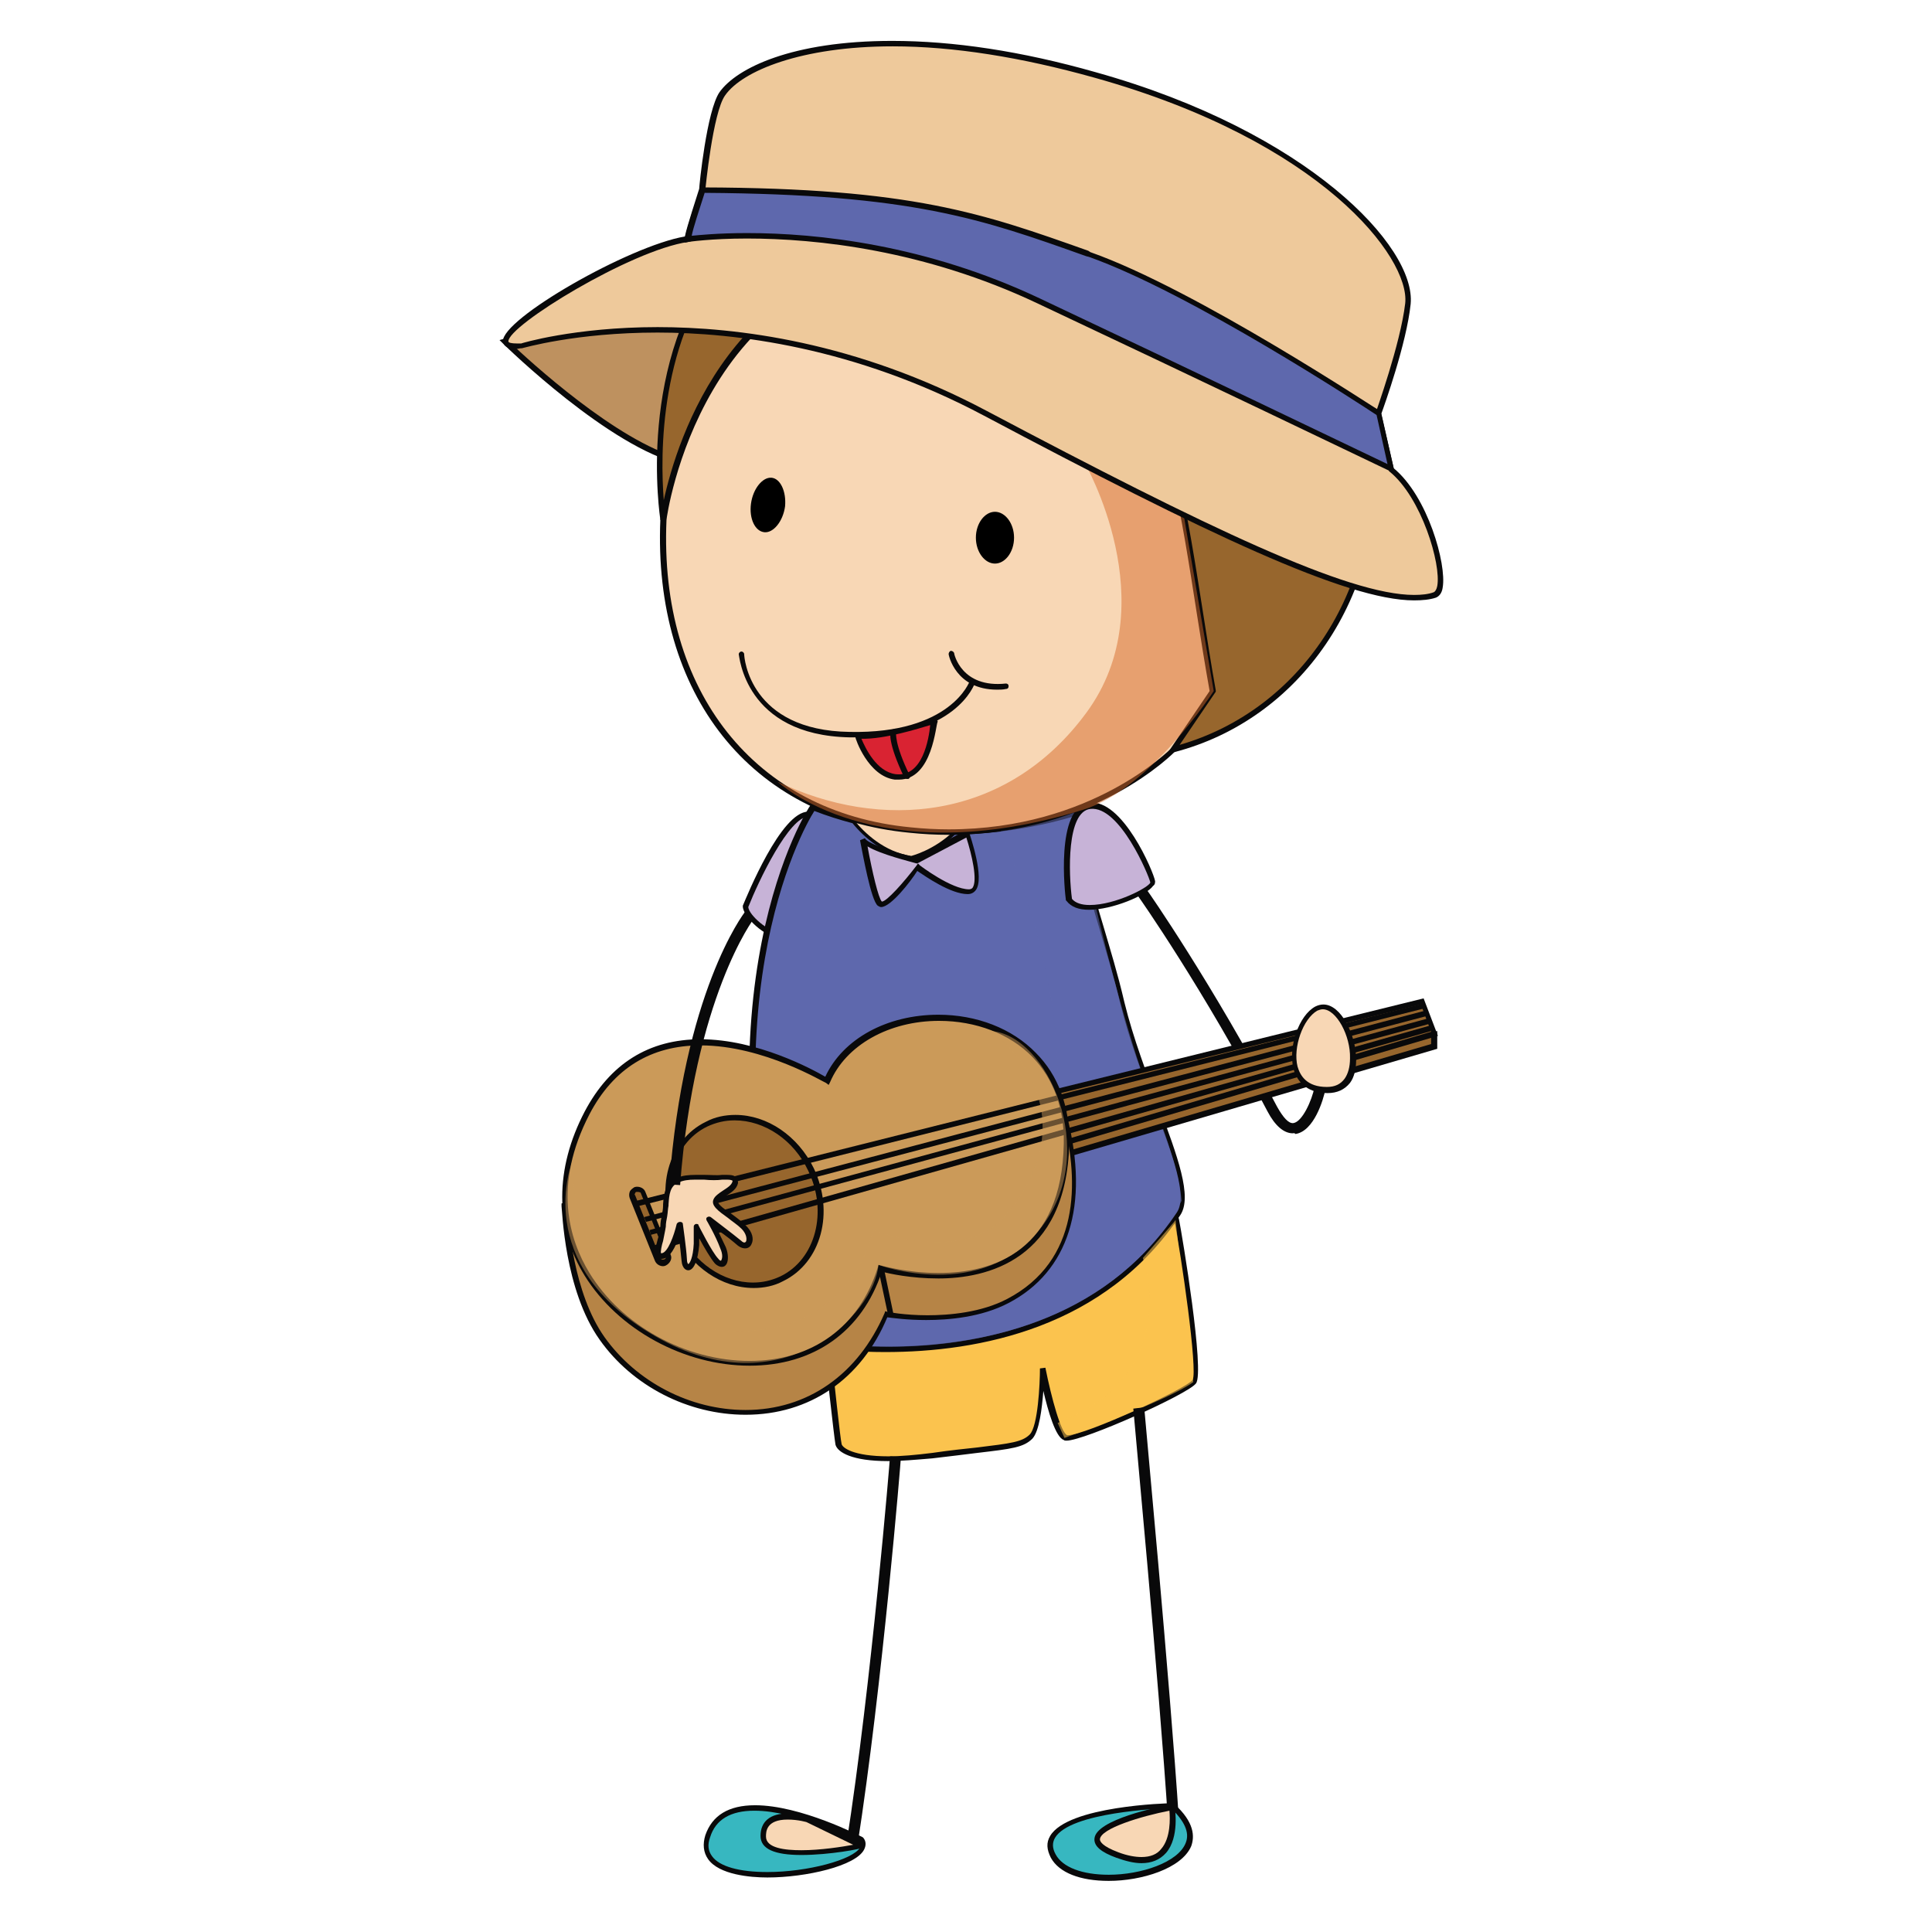 <?xml version="1.0" encoding="UTF-8"?> <svg xmlns="http://www.w3.org/2000/svg" xmlns:xlink="http://www.w3.org/1999/xlink" version="1.1" id="Слой_1" x="0px" y="0px" viewBox="0 0 283.5 283.5" style="enable-background:new 0 0 283.5 283.5;" xml:space="preserve"> <style type="text/css"> .st0{fill:#C7B3D7;} .st1{fill:#09090A;} .st2{fill:#FBC34E;} .st3{fill:#5E68AD;} .st4{fill:#F8D7B5;} .st5{opacity:0.55;} .st6{fill:#BE915F;} .st7{fill:#97662D;} .st8{opacity:0.5;} .st9{fill:#D56A29;} .st10{fill:#EEC99B;} .st11{fill:#D92332;} .st12{fill:#37B7C0;} .st13{fill:#B68446;} .st14{fill:#CB9A59;} </style> <g> <g> <g> <path class="st0" d="M109.4,133c0,0,5.4-13.6,9.2-13.6c3.8,0-2.2,13.8-3,16.8C114.8,139.2,109.4,134.8,109.4,133z"></path> <path class="st1" d="M114.4,137.6c-2.1,0-5.4-3.1-5.4-4.6l0-0.1c0.6-1.4,5.6-13.8,9.6-13.8c0.5,0,1,0.2,1.2,0.6 c1.3,1.8-0.6,7.4-2.8,13.5c-0.5,1.3-0.9,2.5-1.1,3.1C115.8,137.2,115.2,137.6,114.4,137.6z M109.8,133.1c0.1,1.2,3,3.7,4.6,3.7 c0.5,0,0.7-0.2,0.9-0.7c0.2-0.7,0.6-1.8,1.1-3.2c1.4-3.9,4.1-11.2,2.9-12.8c-0.1-0.2-0.3-0.3-0.6-0.3 C115.8,119.8,111.3,129.3,109.8,133.1z"></path> </g> <g> <path class="st2" d="M121.5,197.7c0,0,1.4,13.2,1.6,14.2c0.2,1,3.2,3,13.7,1.6c10.5-1.4,12.9-1.2,14.5-2.8c1.6-1.6,1.6-10,1.6-10 s1.8,9.6,3.4,10.2c1.6,0.6,17.9-6.8,18.9-8.2c1-1.4-1.8-19.8-2.6-23.8C171.8,175,121.5,197.7,121.5,197.7z"></path> <path class="st1" d="M130.3,214.4c-5.3,0-7.4-1.3-7.7-2.4c-0.2-1-1.6-13.7-1.6-14.2l0-0.3l0.3-0.1c1.7-0.8,42.7-19.3,50.2-19.3 c0.9,0,1.4,0.3,1.5,0.8c0.5,2.5,3.8,22.4,2.5,24.1c-1.2,1.6-16.4,8.4-19,8.4l0,0c-0.2,0-0.3,0-0.4-0.1c-1.2-0.4-2.3-4.2-3-7.2 c-0.2,2.6-0.6,5.9-1.6,7c-1.3,1.3-3,1.5-8.1,2.1c-1.7,0.2-3.9,0.5-6.6,0.8C134.4,214.2,132.2,214.4,130.3,214.4z M121.9,198 c0.5,4.6,1.4,13.1,1.6,13.9c0.1,0.5,1.6,1.8,6.9,1.8c1.8,0,4-0.2,6.4-0.5c2.7-0.4,4.8-0.6,6.6-0.8c4.9-0.6,6.6-0.8,7.7-1.9 c1.2-1.2,1.5-7.4,1.5-9.7l0.8-0.1c0.9,4.5,2.3,9.6,3.2,9.9l0,0c0,0,0,0,0.1,0c2.6,0,17.5-6.9,18.3-8.1c0.8-1.3-1.7-18.6-2.7-23.5 c0,0-0.2-0.1-0.7-0.1C164.5,178.9,125.5,196.4,121.9,198z"></path> </g> <g> <g> <path class="st3" d="M164.7,147.2c-3.4-13.8-6.8-20.2-5.8-28.4c0,0-8,3-19,3.2c-2.9,2.8-6.2,3.6-6.2,3.6c-4-0.6-6.9-3.4-8.5-5.3 c-2-0.5-4-1.1-6-1.9c0,0-17.7,26.2-3.2,78.3c0,0,38.7,8.5,56.9-18.6C175.8,174,168.1,161,164.7,147.2z"></path> <path class="st1" d="M129.9,198.4L129.9,198.4c-8.1,0-13.9-1.3-14-1.3l-0.2-0.1l-0.1-0.2c-14.4-51.7,3.1-78.4,3.3-78.6l0.2-0.3 l0.3,0.1c1.9,0.7,3.9,1.4,6,1.9l0.1,0l0.1,0.1c1.7,2,4.4,4.5,8.1,5.1c0.5-0.1,3.4-1,5.9-3.5l0.1-0.1h0.2 c10.8-0.1,18.8-3.1,18.8-3.1l0.6-0.2l-0.1,0.7c-0.7,5.6,0.7,10.3,2.8,17.3c0.9,3.1,2,6.6,3,10.9c1.3,5.3,3.3,10.5,5,15.1 c2.8,7.5,5,13.4,3.2,16.1C162.2,194.9,143.6,198.4,129.9,198.4z M116.4,196.4c1.2,0.2,6.5,1.2,13.6,1.2 c13.5,0,31.8-3.4,42.7-19.7c1.6-2.4-0.6-8.4-3.3-15.4c-1.7-4.6-3.7-9.9-5-15.2c-1-4.2-2.1-7.7-3-10.8c-2-6.7-3.4-11.5-2.9-17 c-2.1,0.7-9.2,2.8-18.4,3c-2.9,2.8-6.1,3.6-6.2,3.6l-0.1,0l-0.1,0c-3.9-0.6-6.9-3.2-8.6-5.3c-1.9-0.5-3.8-1.1-5.6-1.8 C117.7,121.8,103,148,116.4,196.4z"></path> </g> <g> <path class="st4" d="M133.7,125.6c0,0,3.3-0.8,6.2-3.6c-4.5,0.1-9.5-0.4-14.6-1.7C126.9,122.3,129.8,125,133.7,125.6z"></path> </g> </g> <g class="st5"> <path class="st2" d="M167.7,184.6c0,0,6.2,17-12.5,24.2l1,2.2c0,0,15.5-5.6,18.9-8.2l-2.6-23.8 C172.6,179,170.3,181.6,167.7,184.6z"></path> </g> <g class="st5"> <path class="st3" d="M146.7,121.6c0,0,27.9,58.9-17.4,73.5l-1.5,2.4c0,0,32.2,2.9,45.6-21.3c0,0-0.4-5.2-4.3-14.7 c-3.9-9.5-8.3-28.4-8.3-28.4l-3.1-14L146.7,121.6z"></path> </g> <g> <path class="st0" d="M156.9,132c0,0-1.6-13.2,3-13.8c4.6-0.6,9,10,9.2,11.2C169.3,130.6,159.3,135.2,156.9,132z"></path> <path class="st1" d="M159.8,133.5c-1.5,0-2.6-0.4-3.3-1.3l-0.1-0.1l0-0.1c-0.1-0.6-1.6-13.6,3.4-14.2c4.9-0.7,9.5,10.2,9.7,11.5 c0,0.2,0,0.5-0.3,0.7C168.2,131.4,163.2,133.5,159.8,133.5z M157.3,131.9c0.5,0.6,1.4,0.9,2.6,0.9c3.8,0,8.7-2.6,8.9-3.3 c-0.2-1-4.5-11.3-8.8-10.8C156.5,119.1,156.8,128.2,157.3,131.9z"></path> </g> <g> <path class="st0" d="M126.7,123.2c0,0,1.4,8.6,2.4,9.4c1,0.8,5.6-5.4,5.6-5.4s4.6,3.6,7.4,3.6c2.8,0-0.2-8.6-0.2-8.6l-7.4,4 C134.5,126.2,127.5,124.6,126.7,123.2z"></path> <path class="st1" d="M129.3,133.1c-0.2,0-0.3-0.1-0.5-0.2c-1-0.8-2.2-7.6-2.6-9.6l0.7-0.3c0.5,0.9,4.8,2.2,7.4,2.8l7.7-4.1 l0.2,0.4c0.2,0.7,2.3,6.7,1,8.5c-0.3,0.4-0.7,0.6-1.2,0.6c-2.5,0-6.2-2.6-7.4-3.4C133.6,129.4,130.7,133.1,129.3,133.1z M127.3,124.2c0.7,3.8,1.6,7.6,2.1,8.1c0.7,0,3.2-2.8,5.1-5.3l0.2-0.3l0.3,0.3c0,0,4.6,3.5,7.2,3.5c0.2,0,0.4-0.1,0.5-0.2 c0.8-1.1-0.1-4.9-0.9-7.4l-7.2,3.8l-0.1,0C133.5,126.4,129.3,125.4,127.3,124.2z"></path> </g> <g> <path class="st6" d="M74.1,50.1c0,0,15.6,15.2,25.9,17.6c0,0,3.5-16.6,12.3-18.2C112.3,49.5,96.5,44.3,74.1,50.1z"></path> <path class="st1" d="M100.3,68.2l-0.4-0.1C89.5,65.7,74.4,51,73.8,50.4l-0.5-0.5l0.7-0.2c7.1-1.9,14.3-2.8,21.3-2.8 c10.5,0,17,2.1,17.1,2.1l-0.1,0.8c-8.5,1.5-12,17.8-12,17.9L100.3,68.2z M74.9,50.3c2.7,2.6,15.7,14.5,24.8,16.9 c0.6-2.5,3.8-15,11.1-17.8c-2.4-0.6-7.9-1.7-15.5-1.7C88.5,47.7,81.7,48.6,74.9,50.3z"></path> </g> <g> <g> <path class="st4" d="M136.8,37.9c-34.6,0.2-39.4,38.4-39.4,38.4c-1,23.4,11.1,43.1,36.2,45.5s38.6-11.8,38.6-11.8l5.8-8.6 C172.2,68.1,172.2,37.7,136.8,37.9z"></path> <path class="st1" d="M139.2,122.5L139.2,122.5c-1.9,0-3.8-0.1-5.7-0.3c-23.3-2.2-37.7-20.3-36.6-46c0.1-0.4,5.3-38.5,39.8-38.7 h0.4c31.3,0,35,24.2,39.4,52.2c0.6,3.8,1.2,7.7,1.9,11.6c0,0.1,0,0.2-0.1,0.3l-5.8,8.6C172.3,110.4,160.6,122.5,139.2,122.5z M137.1,38.3h-0.3c-33.8,0.2-39,37.6-39,38c-1.1,25.2,13,42.9,35.8,45.1c1.9,0.2,3.8,0.3,5.6,0.3h0c21.1,0,32.5-11.8,32.7-11.9 l5.7-8.4c-0.7-3.9-1.3-7.7-1.9-11.5C171.2,61.1,167.7,38.3,137.1,38.3z"></path> </g> <g> <path class="st7" d="M152,24.2c-64.6-6.6-54.7,52.1-54.7,52.1s4.8-38.2,39.4-38.4c35.4-0.2,35.4,30.2,41.2,63.5l-5.8,8.6 C212.2,99.9,216.6,30.8,152,24.2z"></path> <path class="st1" d="M171.2,110.7l6.3-9.3c-0.7-3.9-1.3-7.7-1.9-11.5c-4.5-28.8-8-51.6-38.6-51.6h-0.3c-33.9,0.2-39,37.6-39,38 l-0.8,0c0-0.2-3.8-23.7,9.5-39.3c9.3-10.9,24.8-15.4,45.7-13.3c34.6,3.5,48.4,24.6,49.7,43.1c1.5,20.5-10.9,38.8-29.6,43.6 L171.2,110.7z M137.1,37.5c31.3,0,35,24.2,39.4,52.2c0.6,3.8,1.2,7.7,1.9,11.6l0,0.2l-5.3,7.8c17.7-5.1,29.4-22.7,27.9-42.5 c-1.4-18.2-15-38.9-49-42.4c-20.6-2.1-35.8,2.3-45,13c-10.4,12.2-10.1,29.5-9.6,36c1.9-8.7,10.2-35.9,39.3-36H137.1z"></path> </g> <g class="st8"> <path class="st9" d="M159.1,67.8c0,0,12.1,20.8,0.3,36.8c-11.8,16-30.3,17.3-45.3,10.1c0,0,14.3,13.6,44.9,4.1 c9.9-3.1,19.1-17.4,19.1-17.4L173.6,75L159.1,67.8z"></path> </g> </g> <g> <path class="st10" d="M76.5,50.8c0,0,31.4-9.6,68.1,9.9c36.7,19.4,57.9,29.3,66,26.6c2.4-0.8-0.8-13.9-6.4-18.4l-1.9-8.3 c0,0,3.6-10,4.3-16.1c0.8-7.6-13.7-24.5-45.9-33.6C128.5,1.9,110,8.2,106,13.8c-1.9,2.6-2.9,14.1-2.9,14.1s-2.1,6.4-2.1,7.2 C91.5,36.4,66.6,51.6,76.5,50.8z"></path> <path class="st1" d="M207.5,88.1c-9.9,0-30.7-9.9-63.1-27.1c-19-10.1-36.6-12.2-47.9-12.2c-12.1,0-19.8,2.3-19.9,2.3 c-0.4,0-0.6,0.1-0.8,0.1l0,0c-1.3,0-1.9-0.4-2-1.1c-0.2-3.3,18.5-14,26.7-15.4c0.3-1.5,1.8-6,2.1-7c0-0.4,1.1-11.5,3-14.2 c2.5-3.5,10.6-7.5,25.3-7.5c9,0,19,1.5,29.9,4.6c31.1,8.7,47,25.6,46.2,34c-0.6,5.8-3.9,15-4.3,16.1l1.8,8 c5,4.1,7.8,14.1,7.2,17.5c-0.1,0.8-0.5,1.3-1,1.5C209.8,88,208.7,88.1,207.5,88.1z M96.5,48c11.5,0,29.1,2.1,48.3,12.3 c32.3,17.1,53,27,62.7,27c1.1,0,2.1-0.1,2.9-0.4c0.2-0.1,0.4-0.4,0.5-0.9c0.6-3.2-2.3-13-7-16.8l-0.1-0.1l-1.9-8.5l0-0.1 c0-0.1,3.6-10,4.3-16c0.7-6.7-12.3-23.8-45.6-33.1c-10.7-3-20.7-4.6-29.6-4.6c-13.4,0-22.1,3.6-24.6,7.2 c-1.8,2.5-2.9,13.8-2.9,13.9c-1,3.2-2.1,6.7-2.1,7.2v0.3l-0.4,0.1c-8.4,1.2-26.5,12.3-26.4,14.6c0,0.2,0.5,0.3,1.2,0.3h0 c0.2,0,0.4,0,0.7,0C76.4,50.4,84.3,48,96.5,48z"></path> </g> <g> <path class="st3" d="M152.4,44.1c24.4,11.6,47.9,22.8,51.7,24.6l-1.8-8.1c0,0-26.7-17.7-42.4-23.3C144.2,31.8,134,28,103,27.9 c0,0-2.1,6.4-2.1,7.2C100.9,35.1,125.7,31.5,152.4,44.1z"></path> <path class="st1" d="M204.7,69.5l-0.8-0.4c-4.4-2.1-27.7-13.3-51.7-24.6c-16.5-7.8-32.3-9.5-42.6-9.5c-5.3,0-8.6,0.5-8.6,0.5 l-0.5,0.1v-0.5c0-0.8,1.8-6.2,2.2-7.3l0.1-0.3h0.3c30.8,0.1,41.1,3.8,56.6,9.3L160,37c15.6,5.5,42.2,23.2,42.5,23.3l0.1,0.1 L204.7,69.5z M109.6,34.2c10.4,0,26.3,1.7,43,9.6c22.9,10.8,45.1,21.5,51,24.3l-1.6-7.2c-2.1-1.4-27.3-17.9-42.2-23.2l-0.4-0.1 c-15.4-5.5-25.6-9.1-56-9.3c-0.8,2.5-1.7,5.2-1.9,6.3C102.5,34.5,105.4,34.2,109.6,34.2z"></path> </g> <g> <path d="M148.8,78.9c0,2.1-1.3,3.8-2.8,3.8s-2.8-1.7-2.8-3.8c0-2.1,1.3-3.8,2.8-3.8S148.8,76.8,148.8,78.9z"></path> </g> <g> <path d="M115.2,74.3c-0.3,2.2-1.7,3.9-3,3.8c-1.4-0.1-2.3-2-2-4.2c0.3-2.2,1.7-3.9,3-3.8C114.5,70.2,115.4,72.1,115.2,74.3z"></path> </g> <g> <g> <path class="st1" d="M125.5,108.2c-0.3,0-0.5,0-0.8,0c-15.5-0.3-16.2-12.1-16.3-12.2c0-0.2,0.2-0.4,0.4-0.4 c0.2,0,0.4,0.2,0.4,0.4c0,0.5,0.8,11.2,15.5,11.4c14.8,0.3,17.6-7.4,17.6-7.5c0.1-0.2,0.3-0.3,0.5-0.3c0.2,0.1,0.3,0.3,0.3,0.5 C143,100.5,140.2,108.2,125.5,108.2L125.5,108.2z"></path> </g> <g> <path class="st1" d="M146.3,101.2c-6.1,0-7.1-5.1-7.1-5.2c0-0.2,0.1-0.4,0.3-0.5c0.2,0,0.4,0.1,0.5,0.3c0,0.2,1.1,5.2,7.6,4.5 c0.2,0,0.4,0.1,0.4,0.4c0,0.2-0.1,0.4-0.4,0.4C147.2,101.2,146.7,101.2,146.3,101.2L146.3,101.2z"></path> </g> <g> <path class="st11" d="M125.8,107.9c0,0,1.8,5.5,5.5,6c5.2,0.7,5.6-8.1,5.6-8.1S129.8,108.3,125.8,107.9z"></path> <path class="st1" d="M131.9,114.4c-0.2,0-0.4,0-0.6,0c-3.9-0.5-5.8-6-5.8-6.3c0-0.1,0-0.3,0.1-0.4c0.1-0.1,0.2-0.2,0.4-0.1 c3.9,0.4,10.9-2.1,11-2.1c0.1,0,0.3,0,0.4,0.1c0.1,0.1,0.2,0.2,0.2,0.3C137.3,106.2,136.9,114.4,131.9,114.4z M126.4,108.4 c0.6,1.4,2.2,4.8,5,5.2c4,0.5,4.9-5.2,5.1-7.2C134.8,106.9,129.8,108.5,126.4,108.4z"></path> </g> <g> <path class="st1" d="M133.1,114.3c-0.2,0-0.3-0.1-0.4-0.2c-2.4-5-2.1-6.6-2-6.8c0.1-0.2,0.3-0.3,0.5-0.3 c0.2,0.1,0.3,0.3,0.3,0.5c0,0-0.3,1.6,2,6.3c0.1,0.2,0,0.4-0.2,0.5C133.2,114.3,133.1,114.3,133.1,114.3L133.1,114.3z"></path> </g> </g> <g> <path class="st1" d="M189.7,166.3c-1.3,0-2.6-1.1-3.7-3.2c-9.3-17.8-18.9-31.5-19-31.6l1.3-0.9c0.1,0.1,9.7,13.9,19.1,31.8 c0.9,1.6,1.7,2.5,2.4,2.4c1.3-0.2,2.7-3.3,3.1-5.3l1.6,0.3c-0.3,1.6-1.7,6.2-4.4,6.6C189.9,166.2,189.8,166.3,189.7,166.3 L189.7,166.3z"></path> </g> <g> <path class="st1" d="M125.8,270.9l-1.6-0.3c3.7-23.7,6.4-56.6,6.4-56.9l1.6,0.1C132.2,214.2,129.5,247.2,125.8,270.9L125.8,270.9 z"></path> </g> <g> <path class="st1" d="M171.4,267.4c-1.3-20.3-5.1-60.3-5.1-60.7l1.6-0.2c0,0.4,3.8,40.5,5.1,60.7L171.4,267.4L171.4,267.4z"></path> </g> <g> <path class="st12" d="M126.4,270c0,0-19.3-10.1-22.5-0.5C100.6,279,129.6,274.5,126.4,270z"></path> <path class="st1" d="M112.6,275.5L112.6,275.5c-2.5,0-7.1-0.4-8.7-2.7c-0.7-1-0.8-2.2-0.4-3.5c1-2.9,3.4-4.4,7.3-4.4 c6.7,0,15.4,4.5,15.8,4.7l0.1,0.1c0.4,0.5,0.4,1.1,0.1,1.7C125.6,273.8,118.3,275.5,112.6,275.5z M110.7,265.7 c-3.5,0-5.7,1.3-6.5,3.9c-0.4,1.1-0.3,2,0.3,2.8c1.1,1.5,4,2.3,8.1,2.3h0c5.9,0,12.6-1.8,13.6-3.6c0.1-0.3,0.1-0.5,0-0.8 C125.1,269.8,116.9,265.7,110.7,265.7z"></path> </g> <g> <path class="st12" d="M172,264.9c0,0-21.2,0.5-17.4,7.5C158.3,279.3,182.4,274.2,172,264.9z"></path> <path class="st1" d="M162.7,276L162.7,276c-4.2,0-7.3-1.2-8.5-3.4c-0.6-1.2-0.7-2.2-0.1-3.2c2.6-4.4,17.2-4.8,17.9-4.8l0.2,0 l0.1,0.1c3,2.7,3,4.8,2.5,6.2C173.4,274.2,167.5,276,162.7,276z M171.8,265.3c-1.6,0.1-14.8,0.6-17,4.4c-0.4,0.7-0.4,1.5,0.1,2.4 c1,1.9,3.9,3,7.8,3c4.7,0,10.2-1.8,11.3-4.7C174.6,268.9,173.8,267.2,171.8,265.3z"></path> </g> <g> <g> <polygon class="st7" points="152.3,162.6 210.5,151.7 210.5,153.5 155.2,169.8 "></polygon> <path class="st1" d="M154.9,170.3l-3.2-7.9l59.2-11.1v2.6L154.9,170.3z M152.8,163l2.5,6.3l54.7-16.1v-1L152.8,163z"></path> </g> <g> <polygon class="st7" points="152.3,160.9 208.7,146.9 210.5,151.7 155.2,168 "></polygon> <path class="st1" d="M154.9,168.5l-3.2-7.9l57.2-14.1l2.1,5.5L154.9,168.5z M152.8,161.1l2.6,6.4l54.6-16.1l-1.5-4L152.8,161.1z "></path> </g> <g> <path class="st13" d="M82.9,176.9c0,0,0.3,12.1,5.5,19.4c9.7,13.7,33.3,16.4,41.8-3.5c0,0,10.3,1.9,17.8-2 c10.1-5.3,11.1-16.1,8.4-26.8L82.9,176.9z"></path> <path class="st1" d="M109.4,207.6L109.4,207.6c-8.4,0-16.6-4.2-21.4-11c-5.2-7.3-5.5-19.1-5.6-19.6l0-0.4l0.3-0.1l73.8-13 l0.1,0.4c3.3,13,0.2,22.7-8.6,27.3c-4,2.1-8.8,2.5-12.1,2.5c-2.8,0-4.9-0.3-5.7-0.4C126.4,202.4,118.8,207.6,109.4,207.6z M83.3,177.3c0.1,2,0.8,12.4,5.4,18.9c4.7,6.6,12.6,10.7,20.7,10.7c9.1,0,16.5-5.2,20.4-14.2l0.1-0.3l0.3,0.1 c0,0,2.5,0.5,5.9,0.5c3.2,0,7.9-0.4,11.7-2.4c10.7-5.6,10.5-17.2,8.3-26L83.3,177.3z"></path> </g> <g> <path class="st14" d="M121.3,158.6c0,0-24.6-15.4-35.1,4.7c-16.4,31.4,33.9,51.8,43,22.8c0,0,26.8,7.9,27.4-18.3 C157,145.9,127.4,144.4,121.3,158.6z"></path> <path class="st1" d="M110,200.4c-9.6,0-19.3-5.3-24.2-13.2c-4.4-7.1-4.4-15.7,0-24.1c3.7-7,9.4-10.6,17-10.6 c8.3,0,16.4,4.4,18.3,5.5c2.6-5.6,9.1-9.1,16.6-9.1c5.6,0,10.8,2,14.3,5.6c3.3,3.3,5,7.9,4.9,13.3 c-0.4,17.2-12.2,19.8-19.2,19.8l0,0c-4,0-7.2-0.7-8.3-1C126.5,195.4,119.4,200.4,110,200.4z M102.8,153.4 c-7.3,0-12.8,3.4-16.3,10.1c-5.4,10.4-3,18.4,0,23.3c4.7,7.7,14.1,12.9,23.5,12.9c9.2,0,16.1-5,18.8-13.7l0.1-0.4l0.4,0.1 c0,0,3.8,1.1,8.4,1.1c8.2,0,18.1-3.3,18.4-19c0.1-5.1-1.5-9.5-4.6-12.7c-3.3-3.4-8.3-5.3-13.7-5.3c-7.4,0-13.7,3.6-16,9 l-0.2,0.4l-0.4-0.3C121,158.9,112.1,153.4,102.8,153.4z"></path> </g> <g> <polygon class="st1" points="130.3,192.9 128.9,186.3 129.7,186.1 131.1,192.8 130.3,192.9 "></polygon> </g> <g> <path class="st7" d="M119,171.6c3.1,6.3,1.1,13.5-4.3,16.1c-5.4,2.6-12.3-0.4-15.3-6.7c-3.1-6.3-1.1-13.5,4.3-16.1 C109.1,162.4,116,165.4,119,171.6z"></path> <path class="st1" d="M110.6,189c-4.7,0-9.2-3.1-11.5-7.8c-3.1-6.5-1.1-13.9,4.5-16.6c1.3-0.7,2.8-1,4.3-1 c4.7,0,9.2,3.1,11.5,7.8c3.1,6.5,1.1,13.9-4.5,16.6C113.6,188.7,112.1,189,110.6,189z M107.8,164.4c-1.4,0-2.7,0.3-4,0.9 c-5.2,2.5-7,9.5-4.1,15.5c2.2,4.5,6.4,7.4,10.8,7.4c1.4,0,2.7-0.3,4-0.9c5.2-2.5,7-9.5,4.1-15.5 C116.5,167.3,112.2,164.4,107.8,164.4z"></path> </g> <g> <path class="st7" d="M98.1,184.2c0.2,0.4,0,0.9-0.5,1.1l0,0c-0.4,0.2-0.9,0-1.1-0.5l-3.7-9.2c-0.2-0.4,0-0.9,0.5-1.1l0,0 c0.4-0.2,0.9,0,1.1,0.5L98.1,184.2z"></path> <path class="st1" d="M97.3,185.8c-0.5,0-1-0.3-1.2-0.8l-3.7-9.2c-0.1-0.3-0.1-0.6,0-0.9c0.1-0.3,0.4-0.5,0.7-0.7 c0.6-0.2,1.4,0.1,1.6,0.7l3.7,9.2c0.3,0.6-0.1,1.3-0.7,1.6C97.7,185.7,97.5,185.8,97.3,185.8z M93.6,174.9c-0.1,0-0.1,0-0.2,0 c-0.1,0-0.2,0.1-0.2,0.2c-0.1,0.1-0.1,0.2,0,0.3l3.7,9.2c0.1,0.2,0.3,0.3,0.6,0.2c0.2-0.1,0.3-0.3,0.2-0.6l-3.7-9.2 C94,175,93.8,174.9,93.6,174.9z"></path> </g> <g> <polygon class="st1" points="93.6,177 93.4,176.2 208.7,147.3 208.9,148 93.6,177 "></polygon> </g> <g> <polygon class="st1" points="94.8,179.3 94.5,178.6 209.5,148.2 209.7,149 94.8,179.3 "></polygon> </g> <g> <polygon class="st1" points="95.5,181.2 95.3,180.5 209.7,149.4 209.9,150.2 95.5,181.2 "></polygon> </g> <g> <polygon class="st1" points="96.3,183.5 96.1,182.7 209.8,150.5 210,151.3 96.3,183.5 "></polygon> </g> </g> <g> <path class="st4" d="M193.2,148c-3.6,2-5.6,12,1.6,12C202,160,197.4,145.6,193.2,148z"></path> <path class="st1" d="M194.8,160.4c-2.6,0-4.4-1.3-5-3.6c-0.8-3.2,0.8-7.8,3.2-9.1c0.4-0.2,0.8-0.3,1.2-0.3c2.6,0,4.8,4.5,4.8,8.1 c0,1.4-0.3,2.6-0.9,3.4C197.3,159.9,196.2,160.4,194.8,160.4z M194.1,148.1c-0.3,0-0.5,0.1-0.8,0.2c-2.1,1.2-3.6,5.4-2.9,8.2 c0.4,1.4,1.4,3,4.3,3c1.2,0,2-0.4,2.6-1.2c0.5-0.7,0.8-1.7,0.8-3C198.2,152,196.1,148.1,194.1,148.1z"></path> </g> <g> <path class="st4" d="M108.6,182.4c-1.2-1-4.5-3.5-4.5-3.5s1.3,2.2,2,4.1c0.8,1.9,0,3-1,2c-1-1-3-5-3-5l-0.1,2.6 c-0.2,3.9-1.7,4.2-1.8,2.3c-0.1-1.9-0.6-5.2-0.6-5.2s-1,4.4-2.5,4.6c-1.5,0.2-0.2-2.3,0-4.4c0.1-1,0.3-2,0.4-3 c0.1-1.5,0.2-3.2,1.8-3.7c2-0.7,4.3-0.1,6.4-0.4c0.4,0,2.1-0.2,1.9,0.7c-0.3,1.3-2.5,1.8-2.8,2.8c-0.4,0.9,2.4,2.2,4.1,3.9 C110.9,181.7,109.8,183.4,108.6,182.4z"></path> <path class="st1" d="M101,186.4c-0.2,0-0.9-0.1-1-1.5c-0.1-0.9-0.2-2.2-0.4-3.3c-0.5,1.4-1.3,3-2.3,3.1c-0.5,0.1-0.8-0.1-0.9-0.3 c-0.4-0.5-0.2-1.4,0.1-2.5c0.2-0.6,0.3-1.3,0.4-2c0-0.5,0.1-1,0.2-1.5c0.1-0.5,0.2-1,0.2-1.5l0-0.2c0.1-1.4,0.3-3.3,2.1-3.9 c0.8-0.3,1.6-0.4,2.7-0.4c0.4,0,0.9,0,1.3,0c0.9,0,1.8,0.1,2.5,0c0.1,0,0.4,0,0.8,0c0.7,0,1.2,0.1,1.4,0.5 c0.1,0.1,0.2,0.4,0.2,0.7c-0.2,0.9-1,1.4-1.8,1.9c-0.5,0.3-1,0.6-1.1,0.9c-0.1,0.3,1.1,1.2,1.9,1.7c0.7,0.5,1.5,1.1,2.1,1.7 c1.1,1,1.2,2.1,0.9,2.7c-0.3,0.8-1.2,0.9-2,0.3c-0.7-0.6-1.9-1.6-3-2.3c0.4,0.8,0.8,1.7,1.2,2.5c0.4,1,0.4,2,0.1,2.5 c-0.2,0.3-0.4,0.4-0.7,0.4c-0.2,0-0.6-0.1-1-0.5c-0.6-0.7-1.6-2.4-2.3-3.7l0,1C102.4,185,101.8,186.4,101,186.4z M99.8,179.3 L99.8,179.3c0.2,0,0.4,0.1,0.4,0.3c0,0.1,0.5,3.4,0.6,5.2c0,0.4,0.1,0.6,0.2,0.7c0.2-0.1,0.7-0.9,0.8-3l0-2.5 c0-0.2,0.1-0.3,0.3-0.4c0.2,0,0.4,0,0.4,0.2c0,0,2,4,2.9,4.9c0.2,0.3,0.4,0.3,0.4,0.3c0.2-0.3,0.3-0.9-0.1-1.8 c-0.7-1.9-2-4.1-2-4.1c-0.1-0.2-0.1-0.4,0.1-0.5c0.1-0.1,0.4-0.1,0.5,0c0.1,0.1,3.3,2.5,4.5,3.5c0.3,0.3,0.6,0.3,0.7,0 c0.1-0.4,0-1.1-0.7-1.8c-0.6-0.6-1.4-1.1-2-1.6c-1.4-1-2.5-1.8-2.1-2.7c0.2-0.5,0.8-0.9,1.4-1.3c0.6-0.4,1.3-0.8,1.4-1.4 c0-0.1-0.3-0.2-0.8-0.2c-0.3,0-0.5,0-0.7,0c-0.7,0.1-1.7,0.1-2.7,0c-0.4,0-0.9,0-1.3,0c-1,0-1.7,0.1-2.4,0.4 c-1.3,0.5-1.4,1.8-1.5,3.2l0,0.2c-0.1,0.5-0.1,1-0.2,1.6c-0.1,0.5-0.2,1-0.2,1.5c-0.1,0.7-0.3,1.5-0.4,2.1 c-0.2,0.6-0.4,1.6-0.3,1.8c0,0,0,0,0.1,0c0.9-0.1,1.8-2.6,2.2-4.3C99.4,179.4,99.6,179.3,99.8,179.3z"></path> </g> <g> <path class="st1" d="M99.8,173.9l-1.6-0.1c2.1-28.1,10.8-39.6,11.2-40.1l1.3,1C110.6,134.8,101.9,146.3,99.8,173.9L99.8,173.9z"></path> </g> </g> <g class="st8"> <path class="st14" d="M145.5,151.3c0,0,15.2,10.9,2.3,26.8c-6.3,7.7-19.7,2.4-19.7,2.4s-3.2,17.4-24.1,14.5 c-20.9-2.9-20-24.6-20-24.6s-6.3,15.1,12.2,25.7c18.5,10.7,32.2-3.3,32.7-10.5c0,0,15.2,5.7,23.9-5.5 C161.5,168.9,153.6,151.9,145.5,151.3z"></path> </g> <g> <path class="st4" d="M118.6,267.1c0,0-6.6-2-6.6,2.4c0,4.4,14.5,1.4,14.5,1.4L118.6,267.1z"></path> <path class="st1" d="M117.6,272.2c-4,0-6-0.9-6-2.8c0-2.1,1.4-3.3,4-3.3c1.6,0,3.1,0.5,3.2,0.5l7.9,3.8c0.2,0.1,0.2,0.2,0.2,0.4 c0,0.2-0.2,0.3-0.3,0.3C126.5,271.3,121.7,272.2,117.6,272.2z M115.6,267c-3.2,0-3.2,1.8-3.2,2.5c0,1.7,2.8,2,5.2,2 c2.8,0,6-0.5,7.6-0.8l-6.8-3.3C118.5,267.4,117.1,267,115.6,267z"></path> </g> <g> <path class="st4" d="M171.9,265.3c0,0-17.8,3.4-8,7C173.7,275.8,171.9,265.3,171.9,265.3z"></path> <path class="st1" d="M167.5,273.4L167.5,273.4c-1.1,0-2.3-0.3-3.7-0.8c-2.2-0.8-3.3-1.7-3.2-2.8c0.2-2.8,9.5-4.7,11.3-5 c0.1,0,0.2,0,0.3,0.1c0.1,0.1,0.1,0.2,0.2,0.3c0,0.2,0.7,4.4-1.3,6.7C170.2,272.9,169,273.4,167.5,273.4z M171.6,265.7 c-4.1,0.8-10.1,2.6-10.2,4.2c0,0.3,0.3,1,2.7,1.9c1.3,0.5,2.5,0.7,3.4,0.7l0,0c1.3,0,2.3-0.4,2.9-1.2 C171.8,269.7,171.7,266.8,171.6,265.7z"></path> </g> </g> </svg> 